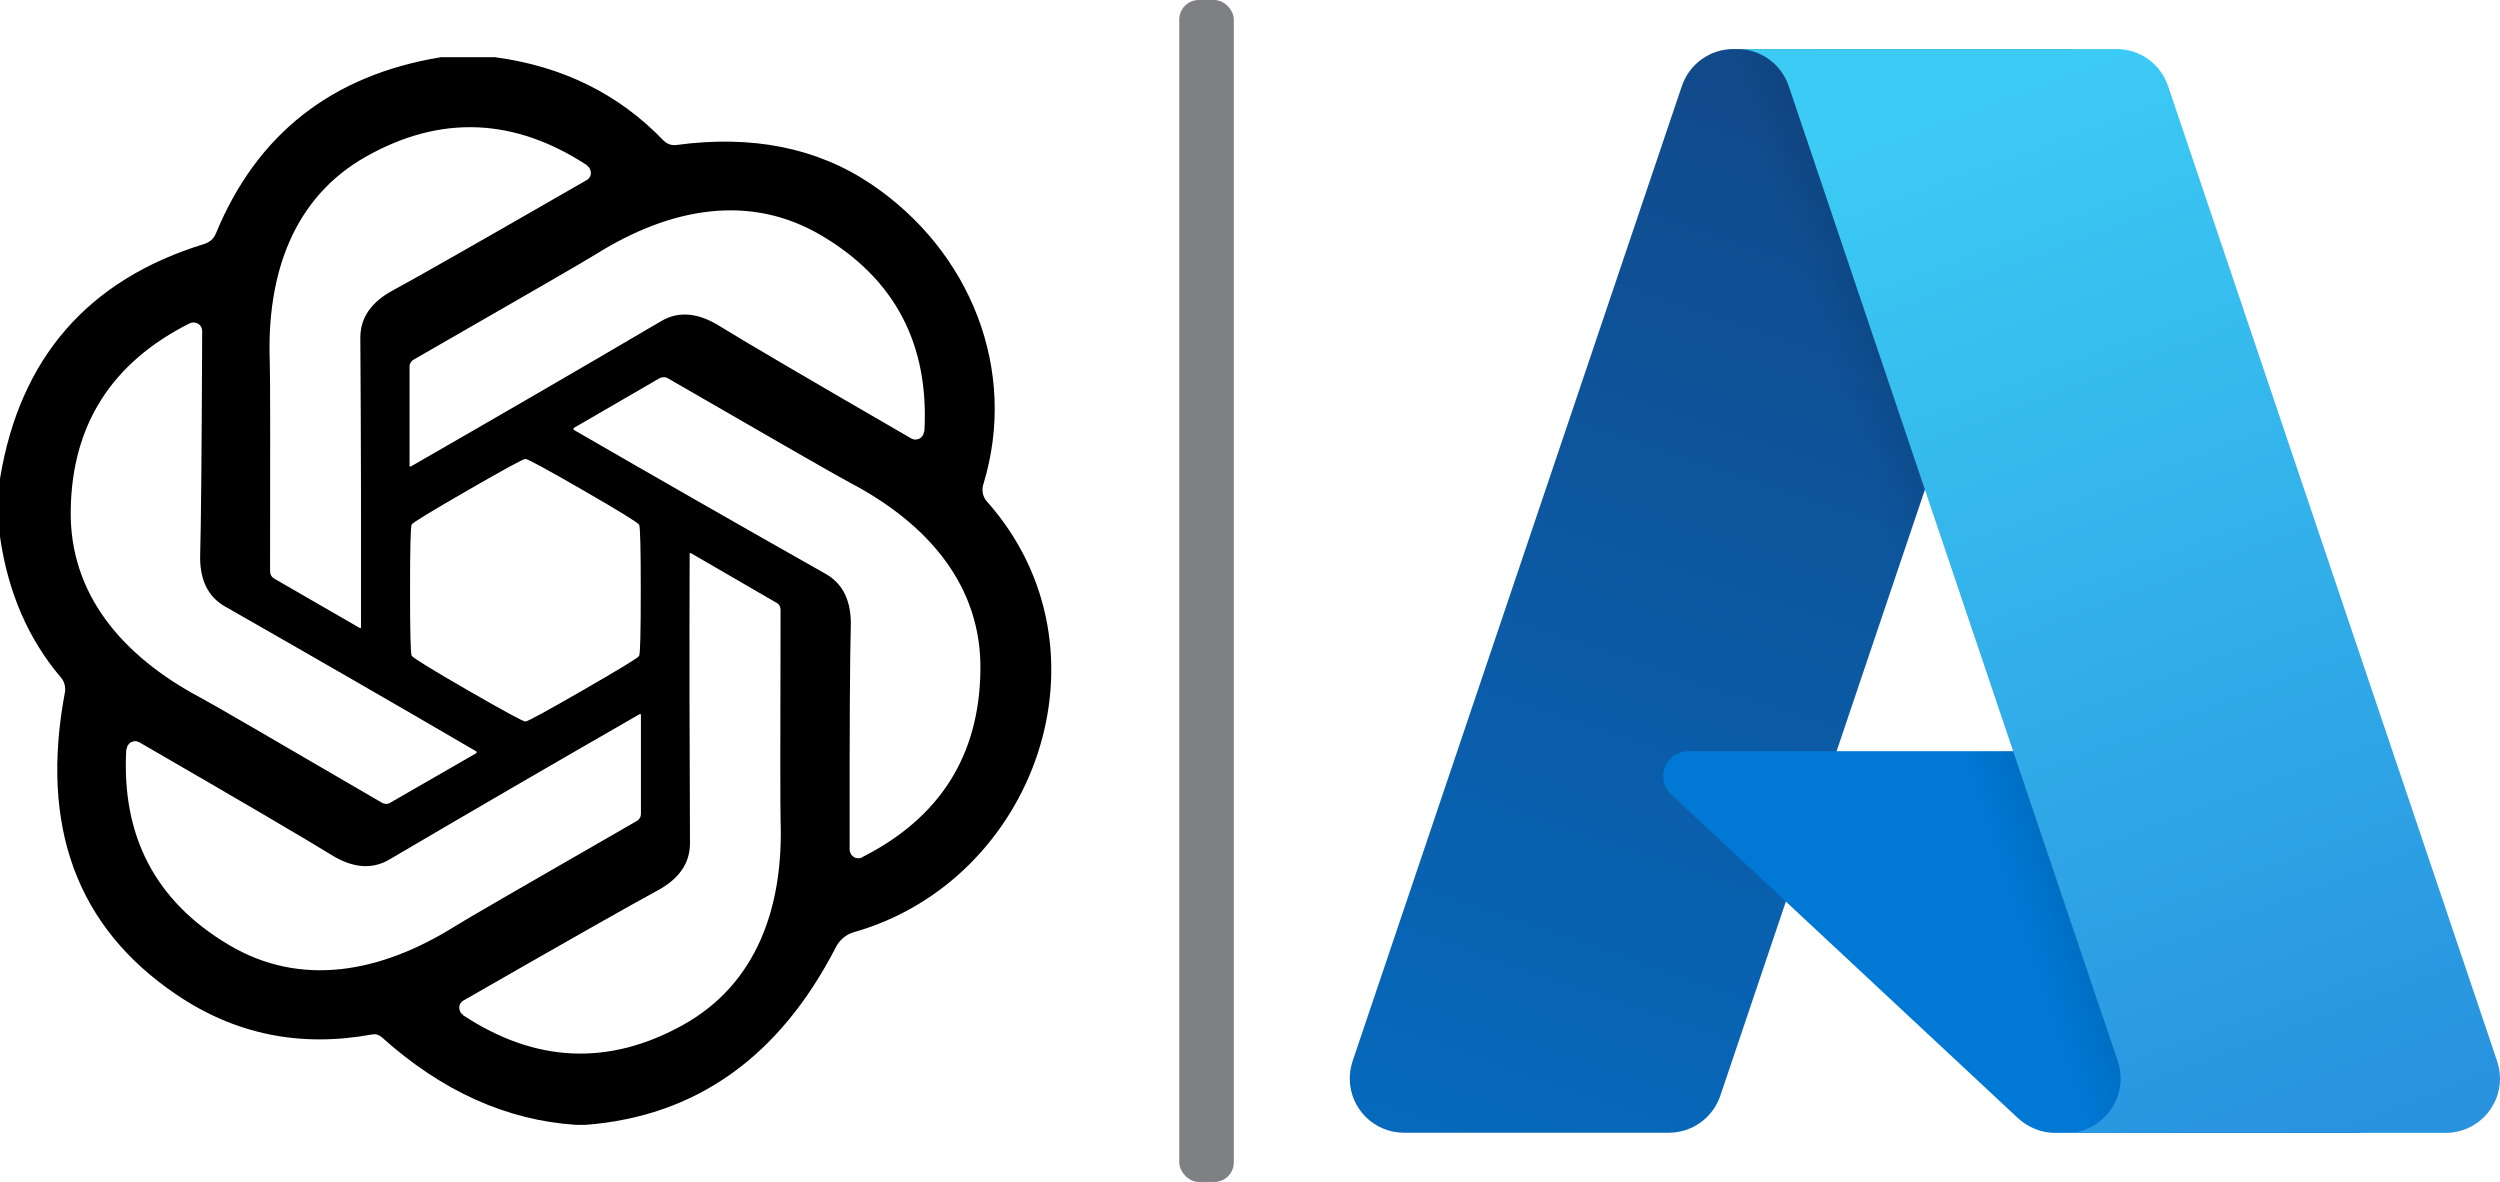 <?xml version="1.0" encoding="UTF-8"?>
<svg id="Layer_1" data-name="Layer 1" xmlns="http://www.w3.org/2000/svg" xmlns:xlink="http://www.w3.org/1999/xlink" viewBox="0 0 149.86 70.85">
  <defs>
    <style>
      .cls-1 {
        fill: url(#linear-gradient-2);
      }

      .cls-2 {
        fill: #7e8083;
      }

      .cls-3 {
        clip-path: url(#clippath);
      }

      .cls-4 {
        fill: none;
      }

      .cls-5 {
        fill: url(#linear-gradient-3);
      }

      .cls-6 {
        fill: #0078d4;
      }

      .cls-7 {
        fill: url(#linear-gradient);
      }
    </style>
    <clipPath id="clippath">
      <rect class="cls-4" y="3.43" width="64" height="64"/>
    </clipPath>
    <linearGradient id="linear-gradient" x1="-1011.84" y1="-119.09" x2="-1025.4" y2="-79.02" gradientTransform="translate(1692.33 193.83) scale(1.56)" gradientUnits="userSpaceOnUse">
      <stop offset="0" stop-color="#114a8b"/>
      <stop offset="1" stop-color="#0669bc"/>
    </linearGradient>
    <linearGradient id="linear-gradient-2" x1="-1007.6" y1="-100.42" x2="-1010.74" y2="-99.36" gradientTransform="translate(1692.33 193.83) scale(1.56)" gradientUnits="userSpaceOnUse">
      <stop offset="0" stop-color="#000" stop-opacity=".3"/>
      <stop offset=".07" stop-color="#000" stop-opacity=".2"/>
      <stop offset=".32" stop-color="#000" stop-opacity=".1"/>
      <stop offset=".62" stop-color="#000" stop-opacity=".05"/>
      <stop offset="1" stop-color="#000" stop-opacity="0"/>
    </linearGradient>
    <linearGradient id="linear-gradient-3" x1="-1009.23" y1="-120.29" x2="-994.34" y2="-80.63" gradientTransform="translate(1692.33 193.83) scale(1.56)" gradientUnits="userSpaceOnUse">
      <stop offset="0" stop-color="#3ccbf4"/>
      <stop offset="1" stop-color="#2892df"/>
    </linearGradient>
  </defs>
  <g class="cls-3">
    <path d="M29.68,3.43c4.07,.55,7.43,2.22,10.09,4.99,.1,.1,.22,.18,.36,.23,.14,.05,.28,.06,.42,.04,4.55-.61,8.43,.17,11.66,2.34,5.95,4,8.84,11.15,6.73,18.02-.05,.17-.06,.36-.02,.54,.04,.18,.12,.34,.24,.47,7.9,8.9,2.89,22.74-7.98,25.82-.23,.07-.44,.18-.62,.33-.18,.15-.33,.33-.44,.54-3.39,6.61-8.4,10.17-15.03,10.68h-.54c-4.18-.27-8.07-2.02-11.67-5.26-.08-.07-.17-.12-.27-.15-.1-.03-.21-.03-.31-.01-4.29,.79-8.21,0-11.74-2.4-5.95-4.03-8.18-10.06-6.67-18.1,.03-.16,.02-.32-.02-.48-.04-.16-.12-.3-.22-.42-1.95-2.29-3.17-5.1-3.65-8.43v-3.49c1.19-7.24,5.28-11.93,12.26-14.07,.15-.05,.29-.13,.41-.23,.12-.11,.21-.24,.27-.39,2.46-5.97,6.96-9.5,13.49-10.57h3.25Zm5.53,6.49c-4.36-2.86-8.77-3.05-13.22-.56-4.39,2.45-6.01,7.04-5.82,12.31,.03,.67,.03,4.86,.02,12.57,0,.09,.02,.18,.06,.25,.04,.08,.1,.14,.18,.19l5.13,2.96s.02,0,.03,0c.01,0,.02,0,.03,0,0,0,.02-.01,.02-.02,0,0,0-.02,0-.03,.01-5.71,0-11.5-.04-17.35,0-1.19,.65-2.14,1.98-2.85,1.41-.76,5.27-2.96,11.58-6.59,.08-.04,.14-.1,.19-.18,.05-.07,.07-.16,.07-.25,0-.09-.02-.17-.06-.25-.04-.08-.1-.14-.17-.19Zm20.2,15.96c.3-5.21-1.74-9.13-6.13-11.74-4.32-2.58-9.11-1.69-13.58,1.11-.57,.36-4.2,2.46-10.89,6.3-.08,.04-.14,.1-.19,.18-.05,.08-.07,.16-.07,.25v5.93s0,.02,0,.03c0,0,.01,.02,.02,.02,0,0,.02,0,.03,0,.01,0,.02,0,.03,0,4.96-2.85,9.97-5.75,15.02-8.72,1.03-.6,2.18-.5,3.46,.29,1.37,.85,5.2,3.1,11.51,6.75,.08,.04,.16,.07,.25,.07s.17-.02,.25-.06c.08-.04,.14-.1,.19-.18s.07-.16,.08-.25ZM11.37,19.38c-4.67,2.35-7.05,6.07-7.13,11.18-.09,5.04,3.08,8.75,7.74,11.24,.6,.31,4.23,2.42,10.9,6.31,.08,.05,.17,.07,.26,.08,.09,0,.18-.02,.25-.07l5.14-2.96s.02-.01,.03-.02c0,0,.01-.02,.01-.03,0-.01,0-.02,0-.04,0-.01-.01-.02-.02-.03-4.95-2.89-9.97-5.78-15.07-8.69-1.03-.59-1.53-1.63-1.48-3.14,.05-1.61,.09-6.07,.12-13.36,0-.09-.02-.18-.06-.25-.04-.08-.1-.14-.18-.19-.07-.05-.16-.07-.25-.08-.09,0-.17,.01-.25,.05ZM51.67,51.39c4.67-2.36,7.04-6.1,7.1-11.22,.07-5.04-3.11-8.75-7.79-11.22-.6-.31-4.25-2.4-10.94-6.27-.08-.05-.16-.07-.25-.07-.09,0-.17,.02-.25,.06l-5.14,2.98s-.02,.02-.02,.03c0,.01,0,.02,0,.03s0,.02,0,.03c0,.01,.01,.02,.02,.03,4.96,2.87,10,5.75,15.11,8.64,1.03,.59,1.53,1.63,1.49,3.14-.05,1.61-.08,6.07-.07,13.38,0,.09,.03,.17,.07,.25,.04,.08,.1,.14,.18,.19,.07,.05,.16,.07,.24,.08,.09,0,.17-.01,.25-.05ZM28.04,29.39c-2.17,1.25-3.29,1.93-3.36,2.05-.07,.12-.1,1.43-.1,3.94,0,2.51,.03,3.82,.1,3.93,.07,.12,1.18,.81,3.35,2.06,2.17,1.25,3.33,1.88,3.46,1.88,.14,0,1.29-.63,3.46-1.88,2.17-1.25,3.29-1.93,3.36-2.05s.1-1.43,.1-3.94c0-2.5-.03-3.81-.1-3.93-.07-.12-1.18-.81-3.35-2.06-2.17-1.25-3.33-1.88-3.46-1.88-.14,0-1.29,.63-3.46,1.88Zm-.29,31.46c4.35,2.87,8.76,3.06,13.21,.58,4.39-2.45,6.02-7.03,5.83-12.3-.02-.67-.02-4.86,0-12.56,0-.09-.02-.18-.06-.26-.04-.08-.11-.14-.19-.18l-5.12-2.97s-.02,0-.03,0c-.01,0-.02,0-.03,0,0,0-.02,.01-.02,.02,0,0,0,.02,0,.03-.02,5.71-.01,11.49,.02,17.34,0,1.19-.65,2.14-1.98,2.85-1.41,.76-5.28,2.95-11.59,6.57-.08,.04-.14,.1-.19,.18-.05,.07-.07,.16-.07,.25,0,.09,.02,.17,.06,.25,.04,.08,.1,.14,.17,.19ZM7.57,44.9c-.3,5.21,1.74,9.12,6.13,11.73,4.32,2.58,9.11,1.69,13.58-1.11,.57-.36,4.19-2.46,10.88-6.3,.08-.04,.14-.1,.19-.18,.05-.08,.07-.16,.07-.25v-5.93s0-.02,0-.03c0,0-.01-.02-.02-.02,0,0-.02,0-.03,0-.01,0-.02,0-.03,0-4.96,2.85-9.96,5.75-15.01,8.72-1.03,.6-2.18,.51-3.46-.28-1.37-.85-5.2-3.1-11.51-6.75-.08-.04-.16-.07-.25-.07-.09,0-.17,.02-.25,.06-.08,.04-.14,.1-.19,.18-.05,.07-.07,.16-.08,.25Z"/>
  </g>
  <g>
    <path class="cls-7" d="M103.9,2.94h20.4l-21.18,62.75c-.45,1.32-1.69,2.21-3.08,2.21h-15.88c-1.79,0-3.25-1.45-3.25-3.25,0-.35,.06-.7,.17-1.04L100.82,5.15c.45-1.32,1.69-2.21,3.08-2.21h0Z"/>
    <path class="cls-6" d="M133.55,45.03h-32.35c-.83,0-1.5,.67-1.5,1.5,0,.42,.17,.81,.48,1.1l20.79,19.4c.61,.56,1.4,.88,2.23,.88h18.32l-7.96-22.88Z"/>
    <path class="cls-1" d="M103.9,2.94c-1.41,0-2.66,.91-3.09,2.26l-19.7,58.37c-.6,1.69,.27,3.54,1.96,4.15,.35,.13,.73,.19,1.1,.19h16.29c1.24-.22,2.26-1.09,2.67-2.27l3.93-11.58,14.03,13.09c.59,.49,1.33,.76,2.09,.76h18.25l-8-22.88h-23.34S124.38,2.94,124.38,2.94h-20.48Z"/>
    <path class="cls-5" d="M129.96,5.15c-.45-1.32-1.68-2.21-3.08-2.21h-22.74c1.39,0,2.63,.89,3.08,2.21l19.73,58.47c.57,1.7-.34,3.54-2.04,4.12-.33,.11-.69,.17-1.04,.17h22.74c1.79,0,3.25-1.46,3.25-3.25,0-.35-.06-.7-.17-1.04L129.96,5.15Z"/>
  </g>
  <rect class="cls-2" x="70.69" y="0" width="3.27" height="70.85" rx="1.17" ry="1.17"/>
</svg>